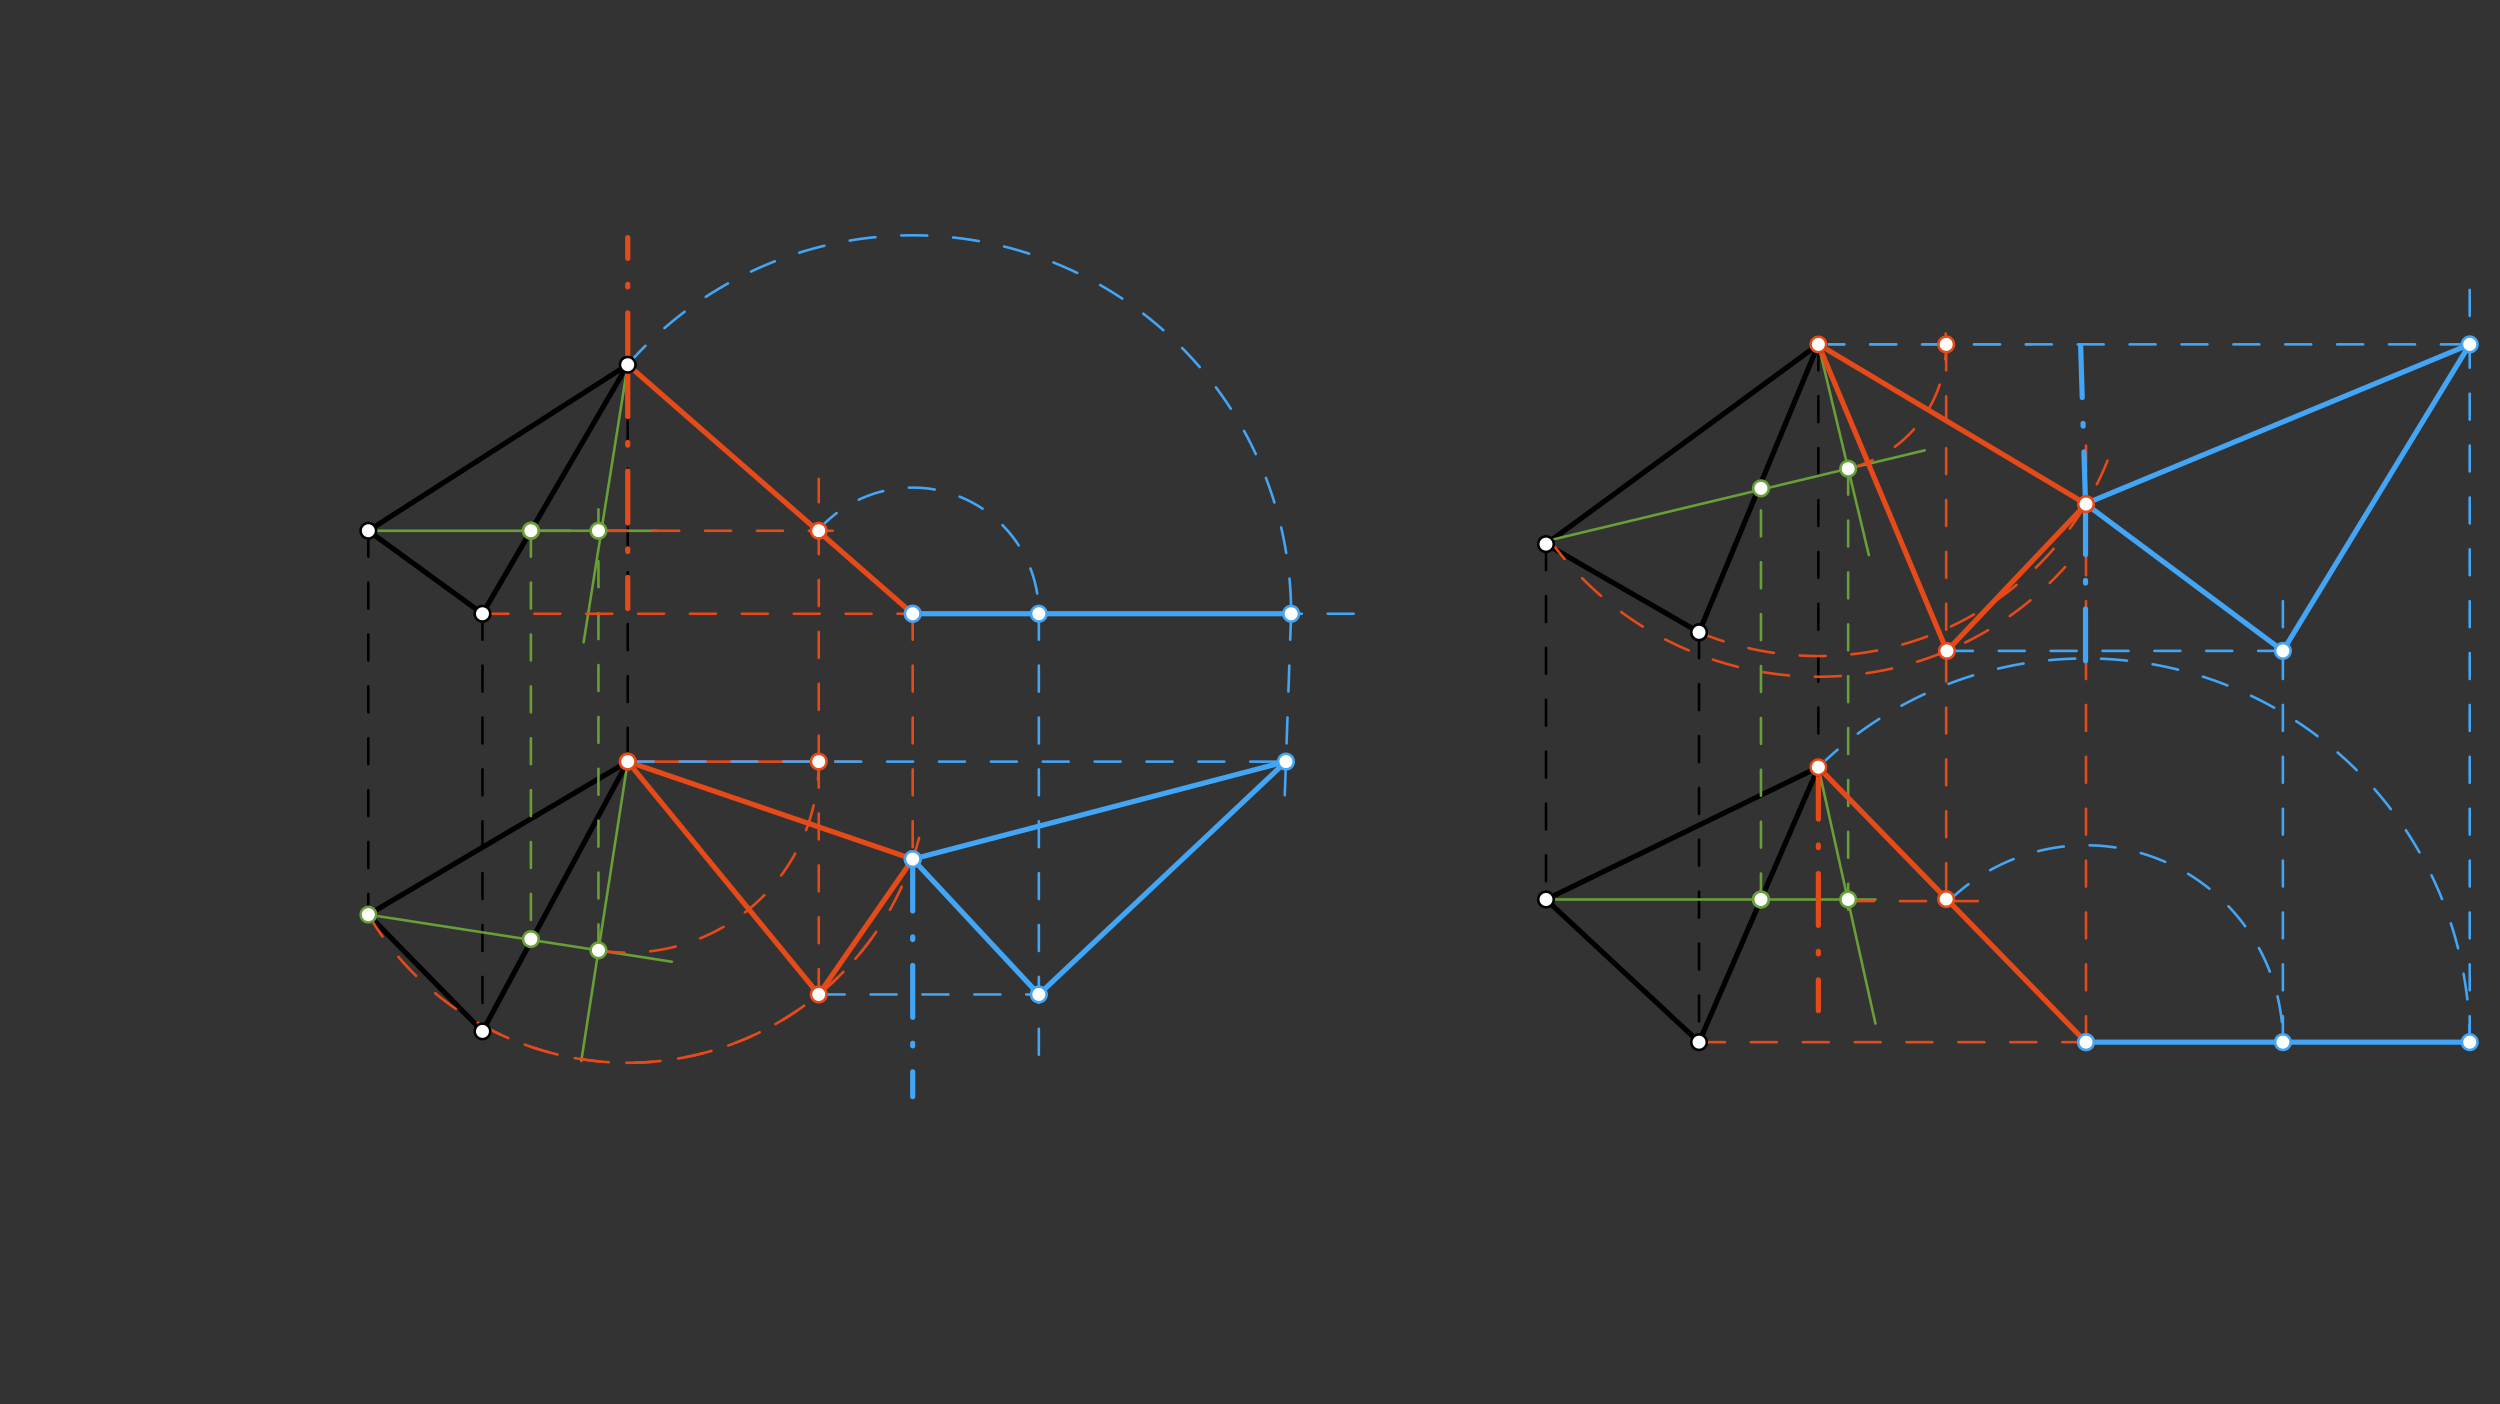 <svg xmlns="http://www.w3.org/2000/svg" class="svg--816" height="100%" preserveAspectRatio="xMidYMid meet" viewBox="0 0 963.78 541.417" width="100%"><rect x="0" y="0" width="963.78" height="541.417" fill="#333333" stroke="none"/><defs><marker id="marker-arrow" markerHeight="16" markerUnits="userSpaceOnUse" markerWidth="24" orient="auto-start-reverse" refX="24" refY="4" viewBox="0 0 24 8"><path d="M 0 0 L 24 4 L 0 8 z" stroke="inherit"></path></marker></defs><g class="aux-layer--949"></g><g class="main-layer--75a"><g class="element--733"><line stroke="#000000" stroke-dasharray="10" stroke-linecap="round" stroke-width="1" x1="142" x2="142" y1="204.609" y2="352.609"></line></g><g class="element--733"><line stroke="#000000" stroke-dasharray="10" stroke-linecap="round" stroke-width="1" x1="186" x2="186" y1="236.609" y2="397.609"></line></g><g class="element--733"><line stroke="#000000" stroke-dasharray="10" stroke-linecap="round" stroke-width="1" x1="242" x2="242" y1="140.609" y2="293.609"></line></g><g class="element--733"><line stroke="#000000" stroke-dasharray="none" stroke-linecap="round" stroke-width="2" x1="142" x2="242" y1="204.609" y2="140.609"></line></g><g class="element--733"><line stroke="#000000" stroke-dasharray="none" stroke-linecap="round" stroke-width="2" x1="142" x2="186" y1="204.609" y2="236.609"></line></g><g class="element--733"><line stroke="#000000" stroke-dasharray="none" stroke-linecap="round" stroke-width="2" x1="186" x2="242" y1="236.609" y2="140.609"></line></g><g class="element--733"><line stroke="#000000" stroke-dasharray="none" stroke-linecap="round" stroke-width="2" x1="142" x2="186" y1="352.609" y2="397.609"></line></g><g class="element--733"><line stroke="#000000" stroke-dasharray="none" stroke-linecap="round" stroke-width="2" x1="186" x2="242" y1="397.609" y2="293.609"></line></g><g class="element--733"><line stroke="#000000" stroke-dasharray="none" stroke-linecap="round" stroke-width="2" x1="242" x2="142" y1="293.609" y2="352.609"></line></g><g class="element--733"><line stroke="#000000" stroke-dasharray="10" stroke-linecap="round" stroke-width="1" x1="596" x2="596" y1="209.766" y2="346.766"></line></g><g class="element--733"><line stroke="#000000" stroke-dasharray="10" stroke-linecap="round" stroke-width="1" x1="655" x2="655" y1="243.766" y2="401.766"></line></g><g class="element--733"><line stroke="#000000" stroke-dasharray="10" stroke-linecap="round" stroke-width="1" x1="701" x2="701" y1="132.766" y2="295.766"></line></g><g class="element--733"><line stroke="#000000" stroke-dasharray="none" stroke-linecap="round" stroke-width="2" x1="596" x2="655" y1="346.766" y2="401.766"></line></g><g class="element--733"><line stroke="#000000" stroke-dasharray="none" stroke-linecap="round" stroke-width="2" x1="655" x2="701" y1="401.766" y2="295.766"></line></g><g class="element--733"><line stroke="#000000" stroke-dasharray="none" stroke-linecap="round" stroke-width="2" x1="701" x2="596" y1="295.766" y2="346.766"></line></g><g class="element--733"><line stroke="#000000" stroke-dasharray="none" stroke-linecap="round" stroke-width="2" x1="596" x2="655" y1="209.766" y2="243.766"></line></g><g class="element--733"><line stroke="#000000" stroke-dasharray="none" stroke-linecap="round" stroke-width="2" x1="655" x2="701" y1="243.766" y2="132.766"></line></g><g class="element--733"><line stroke="#000000" stroke-dasharray="none" stroke-linecap="round" stroke-width="2" x1="701" x2="596" y1="132.766" y2="209.766"></line></g><g class="element--733"><line stroke="#689F38" stroke-dasharray="none" stroke-linecap="round" stroke-width="1" x1="142" x2="220" y1="204.609" y2="204.609"></line></g><g class="element--733"><line stroke="#689F38" stroke-dasharray="10" stroke-linecap="round" stroke-width="1" x1="204.667" x2="204.667" y1="204.609" y2="362.03"></line></g><g class="element--733"><line stroke="#689F38" stroke-dasharray="none" stroke-linecap="round" stroke-width="1" x1="143" x2="259" y1="352.766" y2="370.766"></line></g><g class="element--733"><line stroke="#689F38" stroke-dasharray="none" stroke-linecap="round" stroke-width="1" x1="242" x2="224.094" y1="293.609" y2="409.004"></line></g><g class="element--733"><line stroke="#689F38" stroke-dasharray="10" stroke-linecap="round" stroke-width="1" x1="230.709" x2="230.709" y1="366.376" y2="190.609"></line></g><g class="element--733"><line stroke="#689F38" stroke-dasharray="none" stroke-linecap="round" stroke-width="1" x1="204.667" x2="253" y1="204.609" y2="204.609"></line></g><g class="element--733"><line stroke="#689F38" stroke-dasharray="none" stroke-linecap="round" stroke-width="1" x1="242" x2="225" y1="140.609" y2="247.609"></line></g><g class="element--733"><line stroke="#E64A19" stroke-dasharray="20, 10, 1, 10" stroke-linecap="round" stroke-width="2" x1="242" x2="242" y1="140.609" y2="234.609"></line></g><g class="element--733"><line stroke="#E64A19" stroke-dasharray="20, 10, 1, 10" stroke-linecap="round" stroke-width="2" x1="242" x2="242" y1="140.609" y2="91.609"></line></g><g class="element--733"><line stroke="#E64A19" stroke-dasharray="10" stroke-linecap="round" stroke-width="1" x1="242" x2="331" y1="293.609" y2="293.609"></line></g><g class="element--733"><path d="M 230.709 366.376 A 73.637 73.637 0 0 0 314.858 282.924" fill="none" stroke="#E64A19" stroke-dasharray="10" stroke-linecap="round" stroke-width="1"></path></g><g class="element--733"><line stroke="#E64A19" stroke-dasharray="none" stroke-linecap="round" stroke-width="1" x1="242" x2="315.637" y1="293.609" y2="293.609"></line></g><g class="element--733"><line stroke="#E64A19" stroke-dasharray="10" stroke-linecap="round" stroke-width="1" x1="315.637" x2="315.637" y1="293.609" y2="184.609"></line></g><g class="element--733"><line stroke="#E64A19" stroke-dasharray="10" stroke-linecap="round" stroke-width="1" x1="231.832" x2="321" y1="204.609" y2="204.609"></line></g><g class="element--733"><line stroke="#E64A19" stroke-dasharray="none" stroke-linecap="round" stroke-width="2" x1="242" x2="353" y1="140.609" y2="237.609"></line></g><g class="element--733"><line stroke="#E64A19" stroke-dasharray="10" stroke-linecap="round" stroke-width="1" x1="186" x2="363" y1="236.609" y2="236.609"></line></g><g class="element--733"><path d="M 142 352.609 A 116.108 116.108 0 0 0 335.9 361.901" fill="none" stroke="#E64A19" stroke-dasharray="10" stroke-linecap="round" stroke-width="1"></path></g><g class="element--733"><line stroke="#E64A19" stroke-dasharray="10" stroke-linecap="round" stroke-width="1" x1="315.637" x2="315.637" y1="293.609" y2="383.471"></line></g><g class="element--733"><line stroke="#E64A19" stroke-dasharray="10" stroke-linecap="round" stroke-width="1" x1="351.856" x2="351.856" y1="236.609" y2="339.609"></line></g><g class="element--733"><path d="M 186.953 395.839 A 116.108 116.108 0 0 0 355.816 316.564" fill="none" stroke="#E64A19" stroke-dasharray="10" stroke-linecap="round" stroke-width="1"></path></g><g class="element--733"><line stroke="#E64A19" stroke-dasharray="none" stroke-linecap="round" stroke-width="2" x1="242" x2="315.637" y1="293.609" y2="383.379"></line></g><g class="element--733"><line stroke="#E64A19" stroke-dasharray="none" stroke-linecap="round" stroke-width="2" x1="315.637" x2="351.856" y1="383.379" y2="331.196"></line></g><g class="element--733"><line stroke="#E64A19" stroke-dasharray="none" stroke-linecap="round" stroke-width="2" x1="351.856" x2="242" y1="331.196" y2="293.609"></line></g><g class="element--733"><line stroke="#42A5F5" stroke-dasharray="20, 10, 1, 10" stroke-linecap="round" stroke-width="2" x1="351.856" x2="351.856" y1="331.196" y2="422.766"></line></g><g class="element--733"><line stroke="#42A5F5" stroke-dasharray="10" stroke-linecap="round" stroke-width="1" x1="351.856" x2="530" y1="236.609" y2="236.609"></line></g><g class="element--733"><path d="M 315.237 204.609 A 48.63 48.63 0 0 1 400.486 236.609" fill="none" stroke="#42A5F5" stroke-dasharray="10" stroke-linecap="round" stroke-width="1"></path></g><g class="element--733"><line stroke="#42A5F5" stroke-dasharray="10" stroke-linecap="round" stroke-width="1" x1="400.486" x2="400.486" y1="236.609" y2="413.766"></line></g><g class="element--733"><line stroke="#42A5F5" stroke-dasharray="10" stroke-linecap="round" stroke-width="1" x1="315.637" x2="400.486" y1="383.379" y2="383.379"></line></g><g class="element--733"><path d="M 242 140.609 A 145.891 145.891 0 0 1 497.747 236.609" fill="none" stroke="#42A5F5" stroke-dasharray="10" stroke-linecap="round" stroke-width="1"></path></g><g class="element--733"><line stroke="#42A5F5" stroke-dasharray="10" stroke-linecap="round" stroke-width="1" x1="497.747" x2="495" y1="236.609" y2="314.766"></line></g><g class="element--733"><line stroke="#42A5F5" stroke-dasharray="10" stroke-linecap="round" stroke-width="1" x1="242" x2="495.741" y1="293.609" y2="293.609"></line></g><g class="element--733"><line stroke="#42A5F5" stroke-dasharray="none" stroke-linecap="round" stroke-width="2" x1="351.856" x2="400.486" y1="331.196" y2="383.379"></line></g><g class="element--733"><line stroke="#42A5F5" stroke-dasharray="none" stroke-linecap="round" stroke-width="2" x1="400.486" x2="495.741" y1="383.379" y2="293.609"></line></g><g class="element--733"><line stroke="#42A5F5" stroke-dasharray="none" stroke-linecap="round" stroke-width="2" x1="495.741" x2="351.856" y1="293.609" y2="331.196"></line></g><g class="element--733"><line stroke="#42A5F5" stroke-dasharray="none" stroke-linecap="round" stroke-width="2" x1="351.856" x2="497.747" y1="236.609" y2="236.609"></line></g><g class="element--733"><line stroke="#689F38" stroke-dasharray="none" stroke-linecap="round" stroke-width="1" x1="596" x2="723" y1="346.766" y2="346.766"></line></g><g class="element--733"><line stroke="#689F38" stroke-dasharray="10" stroke-linecap="round" stroke-width="1" x1="678.868" x2="678.868" y1="346.766" y2="188.266"></line></g><g class="element--733"><line stroke="#689F38" stroke-dasharray="none" stroke-linecap="round" stroke-width="1" x1="596" x2="742" y1="208.609" y2="173.609"></line></g><g class="element--733"><line stroke="#689F38" stroke-dasharray="none" stroke-linecap="round" stroke-width="1" x1="701" x2="720.478" y1="132.766" y2="214.015"></line></g><g class="element--733"><line stroke="#689F38" stroke-dasharray="10" stroke-linecap="round" stroke-width="1" x1="712.487" x2="712.487" y1="180.684" y2="355.609"></line></g><g class="element--733"><line stroke="#689F38" stroke-dasharray="none" stroke-linecap="round" stroke-width="1" x1="701" x2="723" y1="295.766" y2="394.609"></line></g><g class="element--733"><line stroke="#E64A19" stroke-dasharray="20, 10, 1, 10" stroke-linecap="round" stroke-width="2" x1="701" x2="701" y1="295.766" y2="389.609"></line></g><g class="element--733"><path d="M 712.487 180.684 A 49.276 49.276 0 0 0 749.073 121.944" fill="none" stroke="#E64A19" stroke-dasharray="10" stroke-linecap="round" stroke-width="1"></path></g><g class="element--733"><line stroke="#E64A19" stroke-dasharray="10" stroke-linecap="round" stroke-width="1" x1="701" x2="783" y1="132.766" y2="132.766"></line></g><g class="element--733"><line stroke="#E64A19" stroke-dasharray="10" stroke-linecap="round" stroke-width="1" x1="750.276" x2="750.276" y1="132.766" y2="346.609"></line></g><g class="element--733"><line stroke="#E64A19" stroke-dasharray="10" stroke-linecap="round" stroke-width="1" x1="712.487" x2="768" y1="347.377" y2="347.377"></line></g><g class="element--733"><line stroke="#E64A19" stroke-dasharray="none" stroke-linecap="round" stroke-width="2" x1="701" x2="805" y1="295.766" y2="402.609"></line></g><g class="element--733"><line stroke="#E64A19" stroke-dasharray="10" stroke-linecap="round" stroke-width="1" x1="655" x2="841" y1="401.766" y2="401.766"></line></g><g class="element--733"><path d="M 597 207.609 A 128.131 128.131 0 0 0 796.116 218.617" fill="none" stroke="#E64A19" stroke-dasharray="10" stroke-linecap="round" stroke-width="1"></path></g><g class="element--733"><path d="M 655 243.766 A 120.154 120.154 0 0 0 812.887 176.565" fill="none" stroke="#E64A19" stroke-dasharray="10" stroke-linecap="round" stroke-width="1"></path></g><g class="element--733"><line stroke="#E64A19" stroke-dasharray="10" stroke-linecap="round" stroke-width="1" x1="804.179" x2="804.179" y1="401.766" y2="164.609"></line></g><g class="element--733"><line stroke="#E64A19" stroke-dasharray="none" stroke-linecap="round" stroke-width="2" x1="701" x2="750.553" y1="132.766" y2="250.927"></line></g><g class="element--733"><line stroke="#E64A19" stroke-dasharray="none" stroke-linecap="round" stroke-width="2" x1="750.553" x2="804.179" y1="250.927" y2="194.338"></line></g><g class="element--733"><line stroke="#E64A19" stroke-dasharray="none" stroke-linecap="round" stroke-width="2" x1="804.179" x2="701" y1="194.338" y2="132.766"></line></g><g class="element--733"><line stroke="#42A5F5" stroke-dasharray="20, 10, 1, 10" stroke-linecap="round" stroke-width="2" x1="804" x2="804" y1="193.766" y2="254.766"></line></g><g class="element--733"><line stroke="#42A5F5" stroke-dasharray="20, 10, 1, 10" stroke-linecap="round" stroke-width="2" x1="804" x2="802" y1="194.231" y2="129.766"></line></g><g class="element--733"><line stroke="#42A5F5" stroke-dasharray="10" stroke-linecap="round" stroke-width="1" x1="804.179" x2="954" y1="401.766" y2="401.766"></line></g><g class="element--733"><path d="M 751.238 347.377 A 75.9 75.9 0 0 1 880.079 401.766" fill="none" stroke="#42A5F5" stroke-dasharray="10" stroke-linecap="round" stroke-width="1"></path></g><g class="element--733"><line stroke="#42A5F5" stroke-dasharray="10" stroke-linecap="round" stroke-width="1" x1="880.079" x2="880.079" y1="401.766" y2="225.766"></line></g><g class="element--733"><line stroke="#42A5F5" stroke-dasharray="10" stroke-linecap="round" stroke-width="1" x1="750.553" x2="880.079" y1="250.927" y2="250.927"></line></g><g class="element--733"><path d="M 701 295.766 A 147.925 147.925 0 0 1 952.104 401.766" fill="none" stroke="#42A5F5" stroke-dasharray="10" stroke-linecap="round" stroke-width="1"></path></g><g class="element--733"><line stroke="#42A5F5" stroke-dasharray="10" stroke-linecap="round" stroke-width="1" x1="952.104" x2="952.104" y1="401.766" y2="109.766"></line></g><g class="element--733"><line stroke="#42A5F5" stroke-dasharray="10" stroke-linecap="round" stroke-width="1" x1="701" x2="956" y1="132.766" y2="132.766"></line></g><g class="element--733"><line stroke="#42A5F5" stroke-dasharray="none" stroke-linecap="round" stroke-width="2" x1="804" x2="880.079" y1="194.231" y2="250.927"></line></g><g class="element--733"><line stroke="#42A5F5" stroke-dasharray="none" stroke-linecap="round" stroke-width="2" x1="880.079" x2="952.104" y1="250.927" y2="132.766"></line></g><g class="element--733"><line stroke="#42A5F5" stroke-dasharray="none" stroke-linecap="round" stroke-width="2" x1="952.104" x2="805" y1="132.766" y2="193.766"></line></g><g class="element--733"><line stroke="#42A5F5" stroke-dasharray="none" stroke-linecap="round" stroke-width="2" x1="804.179" x2="952.104" y1="401.766" y2="401.766"></line></g><g class="element--733"><circle cx="142" cy="204.609" r="3" stroke="#000000" stroke-width="1" fill="#ffffff"></circle>}</g><g class="element--733"><circle cx="186" cy="236.609" r="3" stroke="#000000" stroke-width="1" fill="#ffffff"></circle>}</g><g class="element--733"><circle cx="242" cy="140.609" r="3" stroke="#000000" stroke-width="1" fill="#ffffff"></circle>}</g><g class="element--733"><circle cx="142" cy="352.609" r="3" stroke="#000000" stroke-width="1" fill="#ffffff"></circle>}</g><g class="element--733"><circle cx="186" cy="397.609" r="3" stroke="#000000" stroke-width="1" fill="#ffffff"></circle>}</g><g class="element--733"><circle cx="242" cy="293.609" r="3" stroke="#000000" stroke-width="1" fill="#ffffff"></circle>}</g><g class="element--733"><circle cx="596" cy="209.766" r="3" stroke="#000000" stroke-width="1" fill="#ffffff"></circle>}</g><g class="element--733"><circle cx="655" cy="243.766" r="3" stroke="#000000" stroke-width="1" fill="#ffffff"></circle>}</g><g class="element--733"><circle cx="701" cy="132.766" r="3" stroke="#000000" stroke-width="1" fill="#ffffff"></circle>}</g><g class="element--733"><circle cx="596" cy="346.766" r="3" stroke="#000000" stroke-width="1" fill="#ffffff"></circle>}</g><g class="element--733"><circle cx="655" cy="243.766" r="3" stroke="#000000" stroke-width="1" fill="#ffffff"></circle>}</g><g class="element--733"><circle cx="655" cy="401.766" r="3" stroke="#000000" stroke-width="1" fill="#ffffff"></circle>}</g><g class="element--733"><circle cx="701" cy="295.766" r="3" stroke="#000000" stroke-width="1" fill="#ffffff"></circle>}</g><g class="element--733"><circle cx="204.667" cy="204.609" r="3" stroke="#689F38" stroke-width="1" fill="#ffffff"></circle>}</g><g class="element--733"><circle cx="204.667" cy="204.609" r="3" stroke="#689F38" stroke-width="1" fill="#ffffff"></circle>}</g><g class="element--733"><circle cx="204.667" cy="362.03" r="3" stroke="#689F38" stroke-width="1" fill="#ffffff"></circle>}</g><g class="element--733"><circle cx="142" cy="352.609" r="3" stroke="#689F38" stroke-width="1" fill="#ffffff"></circle>}</g><g class="element--733"><circle cx="230.709" cy="366.376" r="3" stroke="#689F38" stroke-width="1" fill="#ffffff"></circle>}</g><g class="element--733"><circle cx="230.709" cy="204.609" r="3" stroke="#689F38" stroke-width="1" fill="#ffffff"></circle>}</g><g class="element--733"><circle cx="242" cy="293.609" r="3" stroke="#E64A19" stroke-width="1" fill="#ffffff"></circle>}</g><g class="element--733"><circle cx="242" cy="293.609" r="3" stroke="#E64A19" stroke-width="1" fill="#ffffff"></circle>}</g><g class="element--733"><circle cx="315.637" cy="293.609" r="3" stroke="#E64A19" stroke-width="1" fill="#ffffff"></circle>}</g><g class="element--733"><circle cx="315.637" cy="204.609" r="3" stroke="#E64A19" stroke-width="1" fill="#ffffff"></circle>}</g><g class="element--733"><circle cx="351.856" cy="236.609" r="3" stroke="#E64A19" stroke-width="1" fill="#ffffff"></circle>}</g><g class="element--733"><circle cx="315.637" cy="383.379" r="3" stroke="#E64A19" stroke-width="1" fill="#ffffff"></circle>}</g><g class="element--733"><circle cx="351.856" cy="331.196" r="3" stroke="#E64A19" stroke-width="1" fill="#ffffff"></circle>}</g><g class="element--733"><circle cx="351.856" cy="236.609" r="3" stroke="#42A5F5" stroke-width="1" fill="#ffffff"></circle>}</g><g class="element--733"><circle cx="400.486" cy="236.609" r="3" stroke="#42A5F5" stroke-width="1" fill="#ffffff"></circle>}</g><g class="element--733"><circle cx="400.486" cy="383.379" r="3" stroke="#42A5F5" stroke-width="1" fill="#ffffff"></circle>}</g><g class="element--733"><circle cx="497.747" cy="236.609" r="3" stroke="#42A5F5" stroke-width="1" fill="#ffffff"></circle>}</g><g class="element--733"><circle cx="495.741" cy="293.609" r="3" stroke="#42A5F5" stroke-width="1" fill="#ffffff"></circle>}</g><g class="element--733"><circle cx="351.856" cy="331.196" r="3" stroke="#42A5F5" stroke-width="1" fill="#ffffff"></circle>}</g><g class="element--733"><circle cx="678.868" cy="346.766" r="3" stroke="#689F38" stroke-width="1" fill="#ffffff"></circle>}</g><g class="element--733"><circle cx="678.868" cy="346.766" r="3" stroke="#689F38" stroke-width="1" fill="#ffffff"></circle>}</g><g class="element--733"><circle cx="678.868" cy="188.266" r="3" stroke="#689F38" stroke-width="1" fill="#ffffff"></circle>}</g><g class="element--733"><circle cx="712.487" cy="180.684" r="3" stroke="#689F38" stroke-width="1" fill="#ffffff"></circle>}</g><g class="element--733"><circle cx="712.487" cy="346.766" r="3" stroke="#689F38" stroke-width="1" fill="#ffffff"></circle>}</g><g class="element--733"><circle cx="701" cy="132.766" r="3" stroke="#E64A19" stroke-width="1" fill="#ffffff"></circle>}</g><g class="element--733"><circle cx="750.276" cy="132.766" r="3" stroke="#E64A19" stroke-width="1" fill="#ffffff"></circle>}</g><g class="element--733"><circle cx="750.276" cy="346.609" r="3" stroke="#E64A19" stroke-width="1" fill="#ffffff"></circle>}</g><g class="element--733"><circle cx="701" cy="295.766" r="3" stroke="#E64A19" stroke-width="1" fill="#ffffff"></circle>}</g><g class="element--733"><circle cx="804.179" cy="401.766" r="3" stroke="#E64A19" stroke-width="1" fill="#ffffff"></circle>}</g><g class="element--733"><circle cx="750.553" cy="250.927" r="3" stroke="#E64A19" stroke-width="1" fill="#ffffff"></circle>}</g><g class="element--733"><circle cx="804.179" cy="194.338" r="3" stroke="#E64A19" stroke-width="1" fill="#ffffff"></circle>}</g><g class="element--733"><circle cx="804.179" cy="401.766" r="3" stroke="#42A5F5" stroke-width="1" fill="#ffffff"></circle>}</g><g class="element--733"><circle cx="880.079" cy="401.766" r="3" stroke="#42A5F5" stroke-width="1" fill="#ffffff"></circle>}</g><g class="element--733"><circle cx="880.079" cy="250.927" r="3" stroke="#42A5F5" stroke-width="1" fill="#ffffff"></circle>}</g><g class="element--733"><circle cx="952.104" cy="401.766" r="3" stroke="#42A5F5" stroke-width="1" fill="#ffffff"></circle>}</g><g class="element--733"><circle cx="952.104" cy="132.766" r="3" stroke="#42A5F5" stroke-width="1" fill="#ffffff"></circle>}</g></g><g class="snaps-layer--ac6"></g><g class="temp-layer--52d"></g></svg>